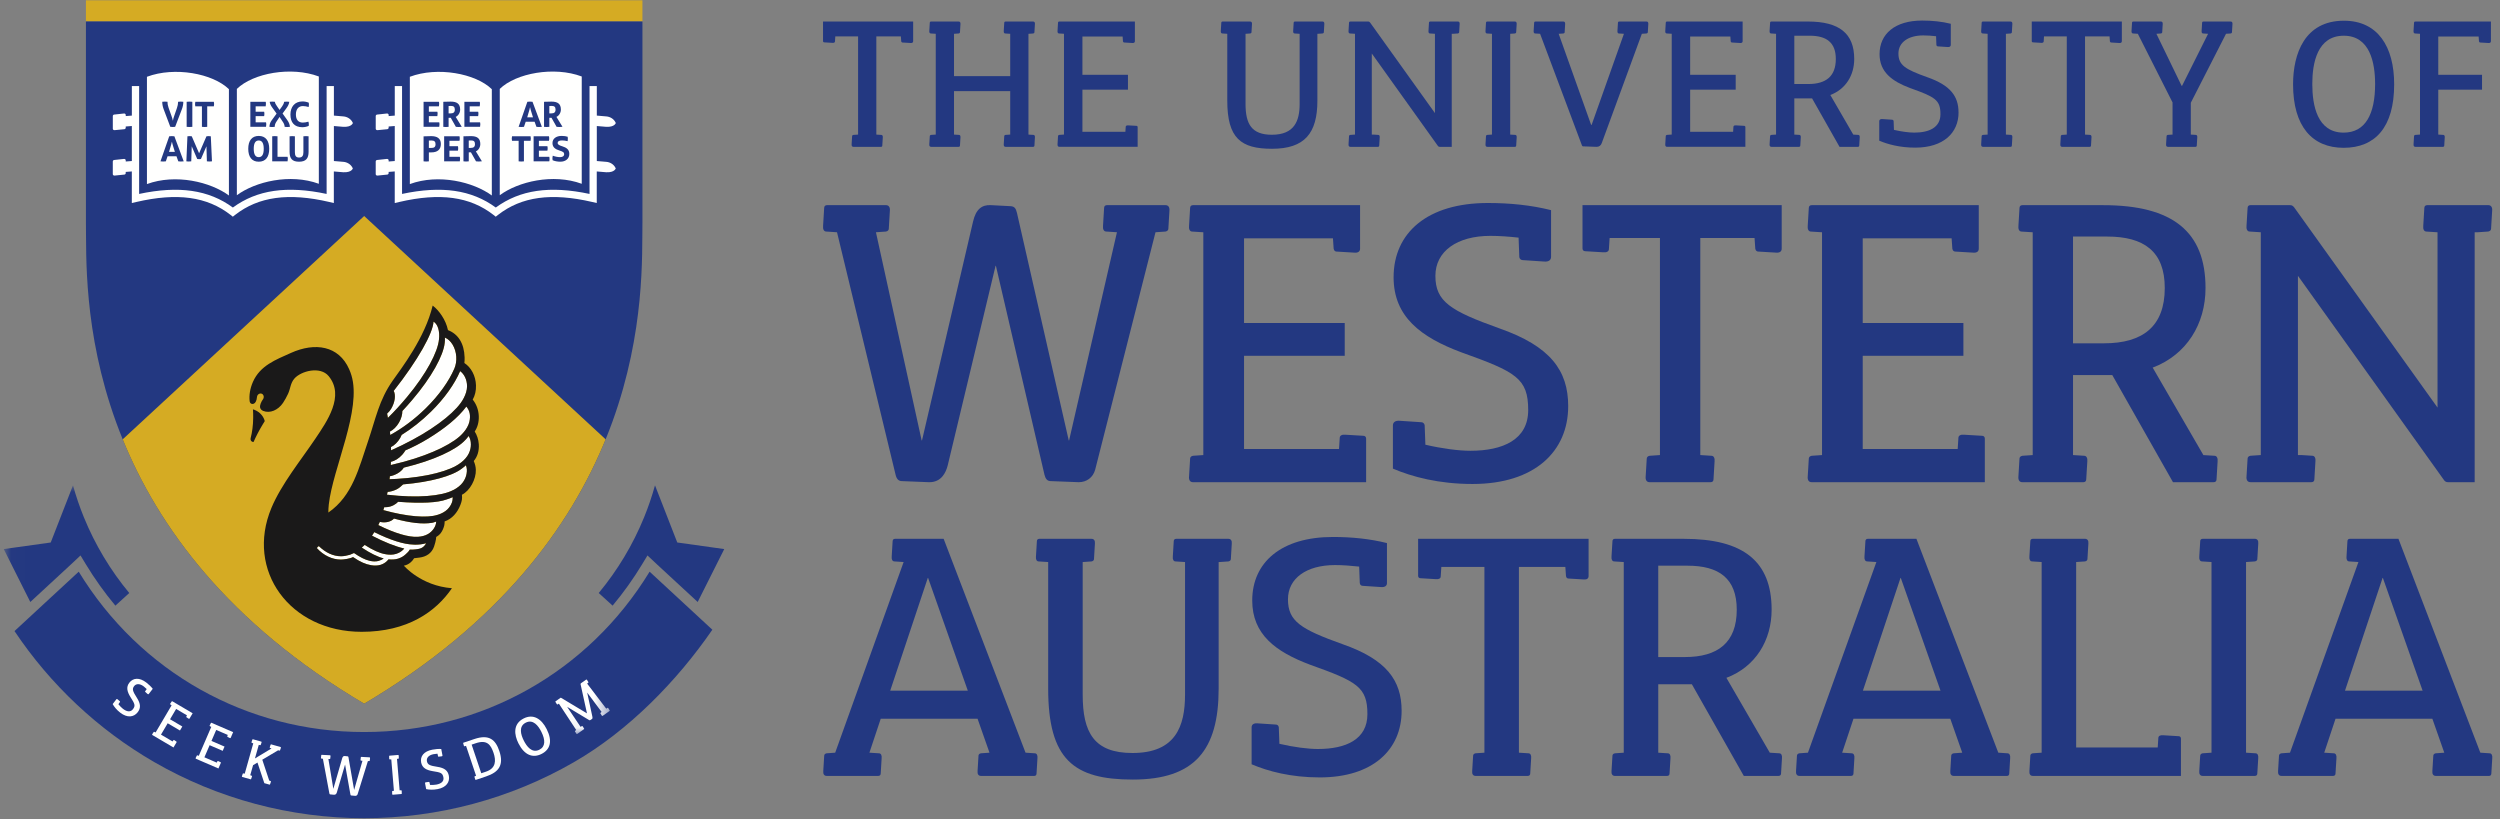 <?xml version="1.0" encoding="UTF-8"?>
<svg xmlns="http://www.w3.org/2000/svg" xmlns:xlink="http://www.w3.org/1999/xlink" height="59" viewBox="0 0 180 59" width="180">
  <rect x="0" y="0" width="180" height="59" fill="#808080" stroke="none"/>
  <mask id="a" fill="#fff">
    <path d="m.015 17.942v-17.907h43.616v17.907z" fill="#fff" fill-rule="evenodd"></path>
  </mask>
  <g fill="none" fill-rule="evenodd" transform="translate(.273)">
    <path d="m46.499 41.161c-4.413 7.231-12.085 11.545-20.552 11.545-8.467 0-16.139-4.314-20.552-11.545l-4.624 4.276c2.582 3.863 6.036 7.11 10.065 9.435 4.574 2.641 9.8 4.038 15.11 4.038 5.31 0 10.535-1.396 15.111-4.038 3.913-2.258 7.402-5.816 9.959-9.533z" fill="#233881"></path>
    <path d="m5.913 1.544h40.069v-1.522h-40.069z" fill="#d5ab23"></path>
    <path d="m45.982 16.058c-.076 4.468.974 22.2-20.034 34.607-21.008-12.406-19.958-30.139-20.034-34.607v-14.513h40.069z" fill="#233881"></path>
    <path d="m8.561 31.632c2.543 6.239 7.544 13.221 17.386 19.033 9.843-5.813 14.843-12.794 17.386-19.033l-17.386-16.079z" fill="#d5ab23"></path>
    <path d="m22.683 5.507v7.726c-2.074-.761-4.575-.155-5.902.822 0-2.551 0-5.104 0-7.654 1.166-1.136 3.913-1.643 5.902-.894" fill="#fffffe"></path>
    <path d="m10.307 5.527v7.726c2.073-.761 4.574-.155 5.902.823 0-2.552 0-5.104 0-7.654-1.165-1.136-3.913-1.643-5.902-.894" fill="#fffffe"></path>
    <path d="m24.461 11.655-.017-.003c-.297-.032-.523-.049-.677-.058v-2.52c.151.009.37.025.66.056l.034.001c.592.027.674-.275.674-.275-.135-.312-.433-.454-.674-.473l-.017-.002c-.297-.032-.523-.049-.677-.058v-2.128h-.524v7.768c-2.855-.609-5.012-.295-6.75.979-1.736-1.274-3.894-1.588-6.749-.979v-7.768h-.524v2.128c-.11.007-.256.017-.44.034v-.079c0-.059-.048-.107-.117-.107l-.712.077c-.057.004-.102.05-.102.108v.911c0 .059.049.107.122.105l.709-.069c.055-.006.099-.053.099-.109v-.087c.184-.017.33-.028.44-.034v2.521c-.11.007-.256.017-.44.034v-.081c0-.059-.048-.106-.117-.106l-.712.077c-.057.003-.102.05-.102.109v.909c0 .059.049.108.122.106l.709-.072c.055-.004.099-.05.099-.107v-.086c.184-.017.33-.027.44-.034v2.275l.322-.075c2.939-.685 5.097-.389 6.789.931l.161.128.162-.128c1.692-1.32 3.85-1.616 6.79-.931l.321.075v-2.274c.151.009.37.025.66.056l.034.001c.592.027.674-.276.674-.276-.135-.312-.433-.453-.674-.473" fill="#fffffe"></path>
    <path d="m9.641 51.281c-.28.363-.753.421-1.256.032-.271-.209-.442-.433-.546-.62l.269-.348c.02-.026.051-.025.084.005l.164.145c.011.009.022.026.009.048l-.114.16c.111.136.233.258.325.329.262.202.535.271.72.032.198-.256.14-.384-.181-.885-.229-.37-.324-.705-.077-1.025.278-.36.736-.388 1.223-.012.178.138.335.286.465.451l-.291.377c-.02.026-.051.025-.084-.005l-.164-.145c-.012-.009-.022-.026-.009-.048l.114-.16c-.071-.069-.144-.135-.216-.19-.268-.207-.539-.219-.692-.02-.16.207-.097.376.188.821.3.462.293.769.071 1.057" fill="#fffffe"></path>
    <path d="m12.432 53.397c.016.009.02.024.011.04l-.225.382-1.52-.896c-.025-.015-.026-.041-.005-.071l.102-.151c.006-.009.019-.018.04-.01l.095.047 1.152-1.955-.093-.064c-.022-.013-.019-.04.001-.067l.102-.151c.009-.016.024-.02.04-.01l1.466.864-.225.382c-.015.025-.041.026-.07.005l-.152-.102c-.009-.006-.018-.019-.01-.04l.047-.095-.78-.46-.438.743.884.521-.17.288-.884-.521-.482.818.833.491.064-.093c.013-.022.04-.019.067.001z" fill="#fffffe"></path>
    <path d="m15.614 54.884c.017.007.023.022.016.038l-.176.408-1.62-.699c-.027-.012-.031-.038-.014-.069l.082-.163c.004-.01.017-.021.038-.015l.1.035.899-2.084-.101-.051c-.024-.01-.024-.038-.007-.066l.082-.163c.007-.016.022-.022.038-.015l1.563.674-.176.408c-.011.027-.037.032-.069.014l-.163-.082c-.01-.005-.021-.017-.015-.039l.035-.1-.832-.359-.342.792.942.406-.132.307-.942-.407-.376.872.888.383.052-.101c.01-.024.038-.024.066-.007z" fill="#fffffe"></path>
    <path d="m19.926 53.785c.028.008.036.033.023.067l-.06.172c-.003.01-.014.023-.036.02l-.103-.022-1.139.677.499 1.5.103.037c.025.007.028.034.016.065l-.06.172c-.005.018-.018.025-.036.02l-.375-.105-.493-1.484-.317.187-.204.724.106.038c.024.007.028.034.016.065l-.06.172c-.005.017-.018.025-.036.02l-.599-.168c-.028-.008-.036-.033-.023-.067l.06-.172c.003-.01.014-.023.036-.02l.103.022.615-2.184-.106-.038c-.025-.007-.028-.034-.016-.065l.06-.172c.005-.017.018-.025.036-.02l.599.168c.028.008.036.033.023.067l-.06.172c-.003.01-.014.022-.036.02l-.104-.022-.275.976 1.192-.719-.106-.038c-.024-.007-.028-.034-.016-.065l.06-.172c.005-.017.018-.025.036-.02z" fill="#fffffe"></path>
    <path d="m26.333 54.527c.029.001.042.024.037.06l-.021.181c-0.0.011-.008.025-.031.028l-.102.002-.74 2.384c-.026.079-.094.123-.174.119l-.283-.026c-.04-.002-.053-.028-.062-.069l-.383-2.151-.004-0-.592 2.006c-.022.072-.075.171-.202.161l-.272-.025c-.032-.001-.053-.021-.062-.069l-.467-2.498-.108-.013c-.026-.001-.035-.027-.03-.06l.02-.181c.001-.018.012-.029.031-.028l.599.031c.029.001.042.024.037.06l-.02.181c-.001.011-.009.025-.031.028l-.102.002.355 2.142.003 0.0.636-2.2c.036-.126.1-.166.187-.158l.207.022c.036.006.05.024.058.072l.406 2.342.003 0.0.598-2.093-.108-.013c-.026-.001-.035-.028-.03-.06l.02-.181c.001-.018.013-.028.031-.027z" fill="#fffffe"></path>
    <path d="m28.613 56.9c.025-.002.038.022.037.055l.005.182c.001.018-.008.03-.027.032l-.62.052c-.029.002-.045-.018-.045-.055l-.004-.182c-.001-.011.005-.026.026-.032l.104-.016-.19-2.261-.113.002c-.025.002-.038-.022-.037-.055l-.004-.182c-.002-.018.008-.03.026-.031l.62-.052c.029-.002.045.018.045.055l.005.182c.001.011-.005.026-.027.031l-.104.016.19 2.261z" fill="#fffffe"></path>
    <path d="m32.044 55.853c.087.45-.182.842-.807.963-.336.064-.617.045-.826-0l-.083-.432c-.006-.032.015-.055.059-.059l.217-.027c.014-.003.033.001.042.025l.045.192c.175.007.347-.004.461-.026.325-.063.557-.222.5-.519-.061-.318-.195-.359-.783-.449-.429-.073-.743-.224-.819-.62-.086-.446.196-.808.8-.924.221-.043.436-.062.646-.05l.09.468c.006.032-.016.055-.059.059l-.217.027c-.014.003-.034-.001-.042-.025l-.044-.191c-.098.008-.196.019-.286.036-.332.064-.52.259-.473.506.05.257.217.321.74.402.545.08.77.288.839.646" fill="#fffffe"></path>
    <path d="m34.716 55.561c.731-.246.731-.806.546-1.354-.204-.607-.484-.961-1.277-.695l-.3.101.693 2.061zm-.829-2.353c1.069-.359 1.52.061 1.792.867.337 1.003-.027 1.517-.955 1.828l-.731.246c-.028.009-.048-.007-.056-.042l-.048-.176c-.004-.01-.001-.026.018-.037l.098-.04-.723-2.151-.109.029c-.024.008-.042-.012-.049-.045l-.048-.176c-.006-.017.001-.031.018-.037z" fill="#fffffe"></path>
    <path d="m37.439 53.32c.213.425.588.929 1.121.661.442-.222.444-.695.142-1.296-.218-.436-.595-.918-1.118-.655-.533.268-.358.867-.145 1.29zm1.65-.821c.432.861.261 1.468-.376 1.787-.63.316-1.232.082-1.658-.766-.307-.611-.412-1.396.381-1.794.679-.341 1.272.013 1.653.773z" fill="#fffffe"></path>
    <g transform="translate(0 34.909)">
      <path d="m43.467 16.055c.021-.015.044-0.0.061.028l.096.155c.011.015.008.03-.007.041l-.498.354c-.024.017-.048.007-.066-.024l-.096-.154c-.007-.009-.009-.025.007-.04l.079-.065-1.039-1.394.377 1.749c.014.057.014.12-.031.151-.033.023-.083.059-.115.077-.035.02-.059.024-.089.006l-1.585-.957.968 1.444.096-.059c.021-.015.044-0.0.06.028l.097.155c.01.015.008.03-.007.04l-.486.345c-.024.017-.048.008-.066-.024l-.096-.154c-.006-.009-.008-.025.007-.04l.081-.067-1.248-1.896-.093.057c-.021.015-.044 0-.06-.028l-.096-.155c-.01-.015-.008-.03.007-.041l.356-.253c.015-.01.03-.008.044-0l1.865 1.119-.461-2.094c-.007-.035.001-.055.028-.073l.371-.263c.024-.017.048-.008.066.024l.096.154c.006.009.009.025-.007.041l-.082.067 1.376 1.806z" fill="#fffffe" mask="url(#a)"></path>
      <path d="m1.909 8.434 2.946-2.722.669-.629.373.617c.643 1.065 1.359 2.065 2.137 2.997l1-.909c-1.355-1.635-2.461-3.472-3.272-5.463-.306-.751-.565-1.515-.78-2.29l-1.603 4.115-3.378.473c.005.014.01.028.016.042z" fill="#233881" mask="url(#a)"></path>
    </g>
    <path d="m41.612 5.507v7.726c-2.074-.761-4.575-.155-5.902.822 0-2.551 0-5.104 0-7.654 1.166-1.136 3.913-1.643 5.902-.894" fill="#fffffe"></path>
    <path d="m29.236 5.527v7.726c2.073-.761 4.574-.155 5.902.823 0-2.552 0-5.104 0-7.654-1.165-1.136-3.913-1.643-5.902-.894" fill="#fffffe"></path>
    <path d="m43.391 11.655-.017-.003c-.297-.032-.523-.049-.677-.058v-2.52c.151.009.37.025.66.056l.034.001c.592.027.674-.275.674-.275-.135-.312-.433-.454-.674-.473l-.017-.002c-.297-.032-.523-.049-.677-.058v-2.128h-.524v7.768c-2.855-.609-5.012-.295-6.75.979-1.736-1.274-3.894-1.588-6.749-.979v-7.768h-.524v2.128c-.11.007-.256.017-.44.034v-.079c0-.059-.048-.107-.117-.107l-.712.077c-.057.004-.102.05-.102.108v.911c0 .059.049.107.122.105l.709-.069c.055-.006.099-.053.099-.109v-.087c.184-.017.33-.028.44-.034v2.521c-.11.007-.256.017-.44.034v-.081c0-.059-.048-.106-.117-.106l-.712.077c-.057.003-.102.05-.102.109v.909c0 .059.049.108.122.106l.709-.072c.055-.004.099-.05.099-.107v-.086c.184-.017.33-.027.44-.034v2.275l.322-.075c2.939-.685 5.097-.389 6.789.931l.161.128.162-.128c1.692-1.32 3.85-1.616 6.79-.931l.321.075v-2.274c.151.009.37.025.66.056l.034.001c.592.027.674-.276.674-.276-.135-.312-.433-.453-.674-.473" fill="#fffffe"></path>
    <path d="m49.96 43.343-2.946-2.722-.669-.629-.373.617c-.643 1.065-1.359 2.065-2.137 2.997l-1-.909c1.355-1.635 2.461-3.472 3.272-5.463.306-.751.565-1.515.78-2.29l1.603 4.115 3.378.473c-.005.014-.01.028-.016.042z" fill="#233881"></path>
    <path d="m26.966 37.804c1.183.592 2.197.884 2.81.845.018-.001.064-.002.082-.003.21-.015.48-.073.682-.195.184-.11.306-.228.411-.379.121-.178.174-.329.184-.518-.077.029-.153.053-.224.071-.019.005-.065.014-.084.018-.687.107-1.547.014-2.733-.307-.194.218-.593.339-1.018.238-.036.08-.072.155-.109.231" fill="#fffffe"></path>
    <path d="m28.647 31.312c-.031.075-.064.146-.105.22-.176.306-.419.534-.663.654.003.078.004.156.005.235.509-.222 1.025-.476 1.54-.753 1.908-1.023 3.254-2.16 3.672-2.969.01-.019.036-.065.045-.085.114-.218.216-.525.216-.8 0-.468-.199-.876-.498-1.094-.394.917-1.117 1.954-2.106 2.926-.672.66-1.391 1.223-2.105 1.666" fill="#fffffe"></path>
    <path d="m28.39 36.129c-.168.184-.458.353-.8.383-.069.006-.131.009-.198.008-.02.07-.041.137-.064.206 1.716.479 3.149.582 3.882.347.018-.005.064-.018.082-.024.211-.068.472-.198.648-.372.159-.16.255-.311.323-.494.078-.211.053-.391.053-.391-.072.05-.43.166-.43.166-.672.245-1.821.295-3.497.171" fill="#fffffe"></path>
    <path d="m33.23 31.679c-.633.696-2.265 1.469-4.426 1.989-.138.221-.395.425-.722.544-.094.035-.189.06-.281.076-.008.073-.017.142-.026.215.17-.006.341-.014.512-.023 2.162-.121 3.863-.583 4.583-1.14.018-.013.061-.044.078-.056.194-.151.419-.386.535-.636.106-.227.147-.42.149-.637.001-.25-.047-.433-.16-.62-.056.079-.114.152-.171.214-.015.017-.054.056-.07.074" fill="#fffffe"></path>
    <path d="m29.481 39.208c-.682-.016-1.662-.324-2.807-.895-.053.089-.106.174-.162.257.881.46 1.675.773 2.323.925-.031.035-.064.07-.103.105-.136.125-.282.211-.485.278-.224.073-.501.07-.709.034-.019-.002-.063-.011-.081-.015-.384-.063-.894-.291-1.475-.664-.068.069-.137.134-.207.195.606.402 1.148.669 1.575.776-.111.087-.223.141-.381.185-.188.05-.415.035-.585-.002-.015-.003-.05-.013-.065-.016-.295-.065-.676-.255-1.105-.554-.097.049-.195.09-.293.126-.185.055-.445.107-.636.107-.572 0-1.114-.26-1.598-.727-.019-.018-.161.127-.142.146.48.525 1.106.821 1.727.821.201 0 .69-.071.871-.183.511.355.928.523 1.268.58.016.003.056.011.073.013.188.03.439.034.643-.032.183-.06.315-.138.439-.251.05-.047.101-.096.136-.144.216.024.475.018.69-.051.224-.073.384-.169.534-.306.125-.114.242-.22.301-.345.336.014.6-.042.6-.042.126-.02.271-.063.392-.171.086-.078.144-.149.182-.243-.266.078-.557.105-.795.101-.027-.002-.097-.005-.126-.007" fill="#fffffe"></path>
    <path d="m30.572 31.569c-.546.334-1.102.621-1.653.855-.062.107-.14.215-.231.316-.245.272-.54.449-.813.51-.003.077-.008.154-.011.231.316-.072.638-.153.959-.24 2.089-.568 3.656-1.374 4.245-2.069.014-.016.05-.055.064-.072.16-.188.329-.463.392-.732.105-.456.023-.82-.219-1.099-.591.803-1.551 1.574-2.732 2.299" fill="#fffffe"></path>
    <path d="m33.064 33.674c-.018.015-.071.053-.088.066-.691.534-2.231.964-4.223 1.135l-.002.001c-.133.129-.302.281-.495.371-.209.097-.422.155-.62.17-.014.077-.03.122-.046.199.013.001.024.002.038.004 2.151.255 3.906.097 4.711-.327.02-.01.068-.032.086-.041.219-.117.479-.308.637-.534.143-.205.218-.388.258-.6.043-.247.031-.415-.047-.62-.069.068-.142.125-.209.176" fill="#fffffe"></path>
    <path d="m28.697 29.592c.001.256-.08.552-.241.83-.175.302-.411.531-.654.652.008.081.016.161.023.243.856-.469 1.742-1.121 2.553-1.917.97-.954 1.676-1.963 2.062-2.861.107-.246.159-.544.138-.864-.045-.65-.385-1.191-.818-1.37.008.124.003.254-.015.386-.095.905-.935 2.46-2.341 4.107-.232.271-.467.538-.707.794" fill="#fffffe"></path>
    <path d="m29.043 28.571c1.387-1.664 2.207-3.229 2.292-4.136.069-.569-.075-1.096-.395-1.282-.026.809-1.124 2.782-2.865 4.988.163.307.088.823-.176 1.274-.088.152-.141.205-.298.362.02.099.039.204.057.305.47-.458.937-.973 1.386-1.512" fill="#fffffe"></path>
    <path d="m18.066 29.516c-.043-.017-.085-.032-.128-.044.018.193.019.401.018.618-.004.534-.074 1.041-.183 1.458-.028.112.021.219.117.258.03.012.064.016.096.012l.002-.006c.17-.39.391-.818.656-1.255.049-.081.097-.161.146-.239-.089-.343-.348-.649-.723-.802" fill="#1a1919"></path>
    <path d="m32.946 33.285c-.016.012-.06.043-.078.056-.72.556-2.42 1.018-4.583 1.14-.171.009-.342.017-.512.023.009-.072.018-.141.026-.215.092-.016.186-.041.281-.076.327-.119.584-.323.722-.544 2.162-.52 3.793-1.293 4.426-1.989.016-.017.055-.056.07-.074.057-.062.115-.135.171-.214.113.187.161.37.16.62-.002.216-.044.41-.149.637-.116.25-.341.485-.535.636zm.194-4.67c-.009.02-.035.066-.045.085-.418.809-1.764 1.946-3.672 2.969-.514.276-1.031.531-1.54.753-.001-.079-.002-.157-.005-.235.244-.12.487-.348.663-.654.041-.073.074-.145.105-.22.714-.443 1.433-1.006 2.105-1.666.99-.971 1.712-2.009 2.106-2.926.299.218.498.626.498 1.094 0 .275-.102.582-.216.8zm.382 1.755c-.063.269-.232.544-.392.732-.013.017-.049.056-.064.072-.589.695-2.156 1.5-4.245 2.069-.321.087-.643.168-.959.24.003-.076.008-.154.011-.231.273-.061.567-.238.813-.51.091-.101.169-.209.231-.316.551-.234 1.107-.52 1.653-.855 1.181-.725 2.142-1.496 2.732-2.299.241.279.324.643.219 1.099zm-1.762-6.065c.433.179.773.72.818 1.37.021.32-.031.618-.138.864-.386.898-1.093 1.907-2.062 2.861-.811.797-1.696 1.449-2.553 1.917-.007-.082-.015-.162-.023-.243.242-.12.479-.35.654-.652.161-.278.242-.574.241-.83.24-.256.475-.523.707-.794 1.406-1.647 2.246-3.202 2.341-4.107.017-.133.023-.263.015-.386zm-.426.132c-.084.907-.904 2.471-2.292 4.136-.449.539-.916 1.055-1.386 1.512-.018-.101-.036-.206-.057-.305.157-.157.21-.21.298-.362.265-.452.339-.968.176-1.274 1.741-2.207 2.84-4.179 2.865-4.988.32.186.464.713.395 1.282zm-1.476 14.21c-.019.001-.064.002-.082.003-.613.039-1.627-.253-2.81-.845.038-.076.073-.152.109-.231.425.101.824-.02 1.018-.238 1.186.321 2.046.415 2.733.307.019-.004.065-.013.084-.018.071-.018.147-.041.224-.071-.01.188-.063.339-.184.518-.105.152-.227.269-.411.379-.202.122-.472.18-.682.195zm-.03.882s-.264.056-.6.042c-.058.126-.176.231-.301.345-.15.137-.31.233-.534.306-.215.069-.474.075-.69.051-.035.047-.086.097-.136.144-.124.113-.256.192-.439.251-.204.066-.455.062-.643.032-.016-.002-.056-.01-.073-.013-.34-.056-.757-.225-1.268-.58-.181.113-.67.183-.871.183-.621 0-1.248-.296-1.727-.821-.019-.018.122-.164.142-.146.483.467 1.026.727 1.598.727.191 0 .451-.052.636-.107.097-.035.196-.077.293-.126.43.299.811.489 1.105.554.015.003.05.013.065.016.17.037.397.052.585.002.159-.044.27-.097.381-.185-.427-.108-.969-.374-1.575-.776.07-.062.138-.126.207-.195.581.373 1.091.601 1.475.664.018.004.062.013.081.015.207.035.485.039.709-.034.203-.067.349-.153.485-.278.039-.036.072-.071.103-.105-.649-.152-1.442-.465-2.323-.925.056-.083.109-.168.162-.257 1.145.571 2.125.88 2.807.895.029.002.099.005.126.007.238.004.528-.023.795-.101-.037.094-.096.165-.182.243-.121.108-.265.151-.392.171zm2.435-3.345c-.068.183-.164.333-.323.494-.176.175-.437.304-.648.372-.018.006-.064.019-.082.024-.733.235-2.167.132-3.882-.347.023-.068.044-.136.064-.206.066.002.128-.002.198-.008.341-.03.632-.199.8-.383 1.676.124 2.825.073 3.497-.171 0 0 .358-.116.43-.166 0 0 .025.18-.053.391zm1.056-2.065c-.04.212-.115.395-.258.6-.158.226-.419.416-.637.534-.018.009-.066.031-.086.041-.805.424-2.56.582-4.711.327-.014-.002-.025-.003-.038-.004.016-.076.032-.121.046-.199.198-.015.411-.073.62-.17.193-.09.362-.242.495-.371l.002-.001c1.992-.171 3.532-.601 4.223-1.135.018-.014.07-.051.088-.066.067-.052.14-.109.209-.176.078.205.09.374.047.62zm.88-2.144c-.023-.337-.13-.652-.293-.908.202-.297.308-.673.294-1.097-.015-.461-.179-.883-.438-1.198.166-.294.25-.64.236-1.031-.024-.69-.353-1.291-.836-1.605.016-.132.02-.26.017-.399-.031-1.037-.479-1.691-1.198-1.969-.153-.745-.654-1.432-1.102-1.768-.544 2.307-2.257 4.525-2.874 5.401-.993 1.409-1.225 2.749-1.778 4.366-.653 1.908-1.111 3.935-2.859 5.136 0-.19.01-.385.033-.588.288-2.599 2.388-6.83 1.628-9.297-.046-.149-.099-.296-.163-.438-.749-1.691-2.451-1.954-4.195-1.168-1.086.489-2.215.903-2.734 2.088-.209.477-.283.965-.235 1.382.01.093.061.168.141.195.108.037.232-.027.296-.147.048-.083.081-.199.089-.326 0-.005.001-.01.002-.016.002-.028.008-.059.019-.089.055-.134.2-.202.324-.152.125.051.179.201.126.335-.009.024-.021.044-.036.064-.032.043-.063.093-.093.146-.065.12-.106.24-.12.337-.02.139.057.281.192.339.009.005.023.011.032.016.493.201 1.08-.056 1.432-.578.129-.195.253-.417.364-.656.174-.375.165-.756.449-1.088.477-.554 1.868-.918 2.473-.183 1.177 1.428-.132 3.275-.947 4.49-1.027 1.53-2.457 3.281-3.176 5.004-1.879 4.501 1.328 8.917 6.499 8.917 3.284 0 5.334-1.431 6.499-3.139-2.243-.175-3.462-1.626-3.462-1.626s.448-.045.739-.533c0 0 .21-.024.397-.048.453-.059.867-.291 1.04-.795.147-.426.155-.693.155-.693s.302-.127.478-.535c.099-.231.126-.346.127-.579.519-.175.916-.621 1.134-1.186.115-.3.137-.444.111-.734.584-.294 1.024-1.124 1.001-1.797-.007-.23-.065-.437-.15-.632.261-.304.397-.728.364-1.216z" fill="#1a1919"></path>
    <g fill="#233881">
      <path d="m65.474 1.549v1.419c0 .093-.07.14-.186.128l-.581-.035c-.035 0-.081-.023-.093-.093l-.024-.337v-.011h-1.767v7.07l.36.023c.081 0 .116.081.105.186l-.035.581c0 .058-.035.093-.093.093h-1.988c-.093 0-.139-.07-.128-.186l.035-.581c0-.035.023-.082.093-.093l.337-.023v-7.07h-1.64l-.023.36c0 .082-.081.116-.186.105l-.582-.035c-.058 0-.093-.035-.093-.093v-1.407z"></path>
      <path d="m74.137 9.712c.081 0 .116.081.104.186l-.035.581c0 .058-.035.093-.093.093h-1.988c-.093 0-.139-.07-.128-.186l.035-.581c0-.035.023-.082.093-.093l.337-.023v-3.128h-4.047v3.128l.36.023c.082 0 .116.081.105.186l-.035.581c0 .058-.035.093-.093.093h-1.988c-.093 0-.139-.07-.128-.186l.035-.581c0-.035.024-.082.093-.093l.337-.023v-7.256l-.36-.023c-.081 0-.116-.081-.105-.186l.035-.581c0-.058.035-.093.093-.093h1.988c.093 0 .14.07.128.186l-.035.582c0 .035-.023.081-.093.093l-.337.023v3.047h4.047v-3.047l-.36-.023c-.081 0-.116-.081-.105-.186l.035-.581c0-.058.035-.093.093-.093h1.988c.093 0 .14.07.128.186l-.035.582c0 .035-.023.081-.093.093l-.337.023v7.256z"></path>
      <path d="m81.544 9.06c.058 0 .093.035.093.093v1.418h-5.64c-.093 0-.139-.07-.128-.186l.035-.581c0-.035.024-.082.093-.093l.337-.023v-7.256l-.36-.023c-.081 0-.116-.081-.105-.186l.035-.581c0-.058.035-.093.093-.093h5.442v1.419c0 .093-.07.14-.186.128l-.581-.035c-.035 0-.081-.023-.093-.093l-.023-.337h-2.895v2.756h3.279v1.07h-3.279v3.035h3.093l.024-.36c0-.081.082-.116.186-.105z"></path>
      <path d="m94.95 1.549c.093 0 .14.07.128.186l-.034.582c0 .035-.023.081-.093.093l-.337.023h-.035v4.814c0 2.349-.918 3.465-3.267 3.465-2.244 0-3.221-.756-3.221-3.465v-4.814l-.361-.023c-.081 0-.117-.081-.105-.186l.035-.581c0-.058.035-.093.093-.093h1.988c.093 0 .14.07.128.186l-.034.582c0 .035-.024.081-.093.093l-.336.023v5.047c0 1.442.43 2.221 1.895 2.221 1.628 0 2-1 2-2.221v-5.047l-.36-.023c-.081 0-.117-.081-.105-.186l.035-.581c0-.058.035-.093.093-.093z"></path>
      <path d="m104.694 1.549c.094 0 .14.07.128.186l-.035.582c0 .035-.024.081-.094.093l-.336.023h-.105v8.14h-.872c-.058 0-.093-.023-.128-.07l-4.756-6.651v5.837h.104l.361.023c.081 0 .116.081.104.186l-.034.581c0 .058-.035.093-.093.093h-1.989c-.093 0-.139-.07-.128-.186l.035-.581c0-.035.023-.082.093-.093l.337-.023v-7.256l-.361-.023c-.081 0-.116-.081-.104-.186l.035-.581c0-.058.035-.093.093-.093h1.29c.07 0 .105.035.14.081l4.663 6.512v-5.71l-.36-.023c-.081 0-.116-.081-.105-.186l.035-.581c0-.058.035-.093.093-.093z"></path>
      <path d="m108.823 9.712c.082 0 .116.081.105.186l-.035.581c0 .058-.035.093-.094.093h-1.988c-.093 0-.139-.07-.128-.186l.035-.581c0-.035.023-.082.093-.093l.337-.023v-7.256l-.36-.023c-.081 0-.116-.081-.105-.186l.035-.581c0-.058.035-.093.093-.093h1.988c.094 0 .14.07.128.186l-.035.582c0 .035-.024.081-.094.093l-.337.023v7.256z"></path>
      <path d="m118.277 1.549c.093 0 .14.07.128.186l-.035.582c0 .035-.023.081-.093.093l-.337.023-2.884 7.861c-.058.175-.186.279-.372.279l-.977-.035c-.035 0-.058-.012-.081-.07l-3.012-8.035-.36-.023c-.081 0-.116-.081-.104-.186l.035-.581c0-.058.035-.093.092-.093h2.012c.094 0 .14.07.128.186l-.034.582c0 .035-.024.081-.094.093l-.337.023 2.337 6.558h.035l2.326-6.558-.361-.023c-.081 0-.116-.081-.105-.186l.035-.581c0-.058.035-.093.093-.093z"></path>
      <path d="m125.3 9.06c.058 0 .094.035.094.093v1.418h-5.64c-.093 0-.139-.07-.128-.186l.035-.581c0-.035.023-.082.093-.093l.337-.023v-7.256l-.36-.023c-.081 0-.116-.081-.104-.186l.035-.581c0-.058.035-.093.093-.093h5.442v1.419c0 .093-.07.14-.186.128l-.582-.035c-.036 0-.082-.023-.093-.093l-.023-.337h-2.895v2.756h3.279v1.07h-3.279v3.035h3.093l.023-.36c0-.081.081-.116.186-.105z"></path>
      <path d="m129.929 6.049c1.256 0 1.977-.547 1.977-1.802 0-1.198-.687-1.675-1.872-1.675h-1.116v3.477zm3.593 3.663c.081 0 .116.081.105.186l-.035.581c0 .058-.034.093-.093.093h-1.326l-1.976-3.488h-1.279v2.605l.361.023c.08 0 .116.081.104.186l-.035.581c0 .058-.035.093-.093.093h-1.989c-.093 0-.14-.07-.128-.186l.035-.581c0-.035.024-.082.093-.093l.337-.023v-7.256l-.36-.023c-.082 0-.116-.081-.105-.186l.035-.581c0-.058.035-.093.093-.093h2.628c2.267 0 3.337.861 3.337 2.698 0 1.174-.616 2.174-1.72 2.593l1.651 2.849z"></path>
      <path d="m140.743 8.095c0 1.465-1.081 2.535-3.117 2.535-1.093 0-1.965-.232-2.593-.5v-1.407c0-.104.082-.162.221-.151l.698.047c.046 0 .104.023.116.104l.023.628c.547.128 1.093.197 1.465.197 1.057 0 1.883-.36 1.883-1.325 0-1.035-.395-1.244-2.186-1.883-1.302-.489-2.198-1.152-2.198-2.442 0-1.453 1.104-2.418 3.07-2.418.72 0 1.407.07 2.059.232v1.524c0 .104-.082.163-.222.151l-.698-.047c-.047 0-.104-.024-.117-.104l-.023-.628c-.314-.035-.628-.058-.919-.058-1.082 0-1.791.5-1.791 1.302 0 .837.488 1.14 2.082 1.709 1.663.582 2.244 1.372 2.244 2.535"></path>
      <path d="m144.511 9.712c.081 0 .116.081.104.186l-.034.581c0 .058-.035.093-.093.093h-1.988c-.094 0-.14-.07-.129-.186l.035-.581c0-.035.024-.082.094-.093l.337-.023v-7.256l-.36-.023c-.082 0-.117-.081-.105-.186l.035-.581c0-.058.035-.093.094-.093h1.988c.093 0 .139.07.127.186l-.034.582c0 .035-.024.081-.093.093l-.337.023v7.256z"></path>
      <path d="m152.5 1.549v1.419c0 .093-.07.14-.186.128l-.582-.035c-.035 0-.081-.023-.093-.093l-.023-.337v-.011h-1.767v7.07l.361.023c.081 0 .116.081.104.186l-.035.581c0 .058-.034.093-.093.093h-1.988c-.093 0-.14-.07-.128-.186l.035-.581c0-.035.023-.082.093-.093l.337-.023v-7.07h-1.639l-.023.36c0 .082-.082.116-.186.105l-.581-.035c-.058 0-.093-.035-.093-.093v-1.407z"></path>
      <path d="m160.337 1.549c.092 0 .139.07.128.186l-.036.582c0 .035-.023.081-.092.093l-.337.023-2.535 4.965v2.291l.36.023c.082 0 .117.081.105.186l-.035.581c0 .058-.035.093-.093.093h-1.989c-.093 0-.14-.07-.128-.186l.035-.581c0-.035.022-.082.093-.093l.337-.023v-2.314l-2.499-4.942-.349-.023c-.081 0-.116-.081-.105-.186l.035-.581c0-.058.035-.093.093-.093h1.989c.093 0 .139.07.128.186l-.035.582c0 .035-.023.081-.093.093l-.326.023 1.814 3.744h.035l1.872-3.744-.361-.023c-.081 0-.116-.081-.104-.186l.034-.581c0-.058.035-.093.093-.093z"></path>
      <path d="m166.212 6.049c0 1.523.349 3.5 2.256 3.5 1.581 0 2.267-1.349 2.267-3.5 0-1.558-.384-3.477-2.256-3.477-1.907 0-2.267 1.965-2.267 3.477zm5.895.023c0 3.082-1.36 4.57-3.639 4.57-2.256 0-3.64-1.535-3.64-4.57 0-2.186.825-4.581 3.663-4.581 2.431 0 3.616 1.861 3.616 4.581z"></path>
      <path d="m179.073 1.549v1.419c0 .093-.07.14-.186.128l-.581-.035c-.035 0-.082-.023-.093-.093l-.024-.337h-2.907v2.756h3.151v1.07h-3.151v3.232l.361.023c.081 0 .117.081.105.186l-.035.581c0 .058-.035.093-.093.093h-1.989c-.092 0-.139-.07-.128-.186l.035-.581c0-.035.023-.082.092-.093l.337-.023v-7.256l-.36-.023c-.082 0-.116-.081-.105-.186l.035-.581c0-.058.034-.093.092-.093z"></path>
      <path d="m83.643 14.77c.206 0 .308.154.283.411l-.077 1.285c0 .077-.052.18-.206.206l-.72.051-4.344 17.095c-.155.566-.617.9-1.183.9l-2.005-.077c-.283 0-.386-.18-.463-.463l-3.496-15.038h-.025l-3.445 14.37c-.129.514-.463 1.234-1.363 1.208l-1.928-.077c-.232 0-.385-.129-.463-.463l-4.216-17.455-.771-.051c-.18 0-.257-.18-.232-.411l.077-1.285c0-.129.078-.206.206-.206h4.242c.206 0 .308.154.283.411l-.077 1.285c0 .077-.051.18-.206.206l-.72.051 3.291 14.987h.026l3.676-15.758c.206-.9.643-1.208 1.26-1.183l1.465.077c.257.026.36.154.437.488l3.727 16.375h.026l3.445-14.987-.771-.051c-.18 0-.257-.18-.232-.411l.077-1.285c0-.129.077-.206.206-.206z"></path>
      <path d="m97.882 31.376c.128 0 .206.077.206.206v3.136h-12.467c-.206 0-.309-.154-.283-.411l.077-1.285c0-.077.051-.18.206-.206l.745-.051v-16.041l-.797-.051c-.18 0-.257-.18-.231-.411l.077-1.285c0-.129.077-.206.206-.206h12.031v3.136c0 .205-.155.308-.411.283l-1.285-.077c-.077 0-.18-.051-.206-.205l-.051-.746h-6.401v6.092h7.249v2.365h-7.249v6.709h6.838l.051-.797c0-.18.18-.257.411-.231z"></path>
      <path d="m112.637 29.243c0 3.239-2.391 5.604-6.889 5.604-2.416 0-4.344-.514-5.732-1.106v-3.11c0-.232.18-.36.488-.335l1.542.103c.103 0 .232.052.257.232l.051 1.388c1.208.283 2.417.437 3.239.437 2.34 0 4.164-.797 4.164-2.93 0-2.288-.874-2.751-4.833-4.165-2.879-1.08-4.858-2.545-4.858-5.398 0-3.213 2.442-5.347 6.787-5.347 1.594 0 3.11.154 4.55.514v3.368c0 .231-.18.36-.488.334l-1.542-.103c-.103 0-.232-.051-.257-.231l-.051-1.388c-.695-.077-1.389-.128-2.031-.128-2.391 0-3.959 1.105-3.959 2.879 0 1.851 1.08 2.519 4.601 3.779 3.676 1.285 4.961 3.034 4.961 5.604"></path>
      <path d="m128.009 14.77v3.136c0 .205-.154.308-.411.283l-1.285-.077c-.077 0-.18-.051-.206-.205l-.051-.746v-.026h-3.908v15.629l.797.051c.18 0 .257.18.231.412l-.077 1.285c0 .129-.077.206-.206.206h-4.395c-.206 0-.309-.154-.283-.411l.077-1.285c0-.077.051-.18.206-.206l.745-.051v-15.629h-3.624l-.051.797c0 .18-.18.257-.411.232l-1.285-.077c-.129 0-.206-.077-.206-.206v-3.111z"></path>
      <path d="m142.429 31.376c.129 0 .206.077.206.206v3.136h-12.468c-.206 0-.309-.154-.283-.411l.077-1.285c0-.077.052-.18.206-.206l.746-.051v-16.041l-.797-.051c-.18 0-.257-.18-.232-.411l.077-1.285c0-.129.077-.206.206-.206h12.031v3.136c0 .205-.154.308-.411.283l-1.285-.077c-.077 0-.18-.051-.206-.205l-.052-.746h-6.401v6.092h7.249v2.365h-7.249v6.709h6.838l.051-.797c0-.18.18-.257.411-.231z"></path>
      <g transform="translate(144.97 14.545)">
        <path d="m6.25 10.173c2.776 0 4.37-1.208 4.37-3.984 0-2.648-1.517-3.702-4.139-3.702h-2.468v7.686zm7.944 8.097c.18 0 .256.18.231.412l-.077 1.285c0 .129-.077.206-.206.206h-2.93l-4.37-7.712h-2.827v5.758l.797.051c.18 0 .257.18.232.412l-.078 1.285c0 .129-.077.206-.205.206h-4.396c-.206 0-.309-.154-.282-.411l.077-1.285c0-.077.052-.18.206-.206l.746-.051v-16.041l-.797-.051c-.18 0-.257-.18-.231-.411l.077-1.285c0-.129.078-.206.206-.206h5.81c5.013 0 7.378 1.902 7.378 5.964 0 2.596-1.363 4.807-3.804 5.733l3.65 6.298z"></path>
        <path d="m33.909.224c.206 0 .309.154.283.411l-.077 1.285c0 .077-.051.18-.206.206l-.745.051h-.231v17.995h-1.928c-.129 0-.206-.052-.283-.154l-10.514-14.704v12.904h.232l.797.051c.18 0 .257.18.231.412l-.077 1.285c0 .129-.077.206-.206.206h-4.396c-.206 0-.309-.154-.283-.411l.077-1.285c0-.077.051-.18.206-.206l.745-.051v-16.041l-.797-.051c-.179 0-.257-.18-.231-.411l.077-1.285c0-.129.077-.206.206-.206h2.853c.154 0 .231.077.309.18l10.308 14.396v-12.622l-.797-.051c-.18 0-.256-.18-.231-.411l.077-1.285c0-.129.077-.206.206-.206z"></path>
      </g>
      <path d="m69.409 49.728-2.859-8.117h-.022l-2.706 8.117zm4.817 4.509c.154 0 .22.154.198.352l-.066 1.1c0 .11-.066.176-.154.176h-3.85c-.176 0-.264-.132-.242-.352l.066-1.1c0-.066.044-.154.176-.176l.616-.044-.858-2.442h-6.973l-.814 2.442.682.044c.154 0 .22.154.198.352l-.066 1.1c0 .11-.066.176-.176.176h-3.718c-.176 0-.264-.132-.242-.352l.066-1.1c0-.066.044-.154.176-.176l.616-.044 4.927-13.727-.66-.044c-.154 0-.22-.154-.198-.352l.066-1.1c0-.11.066-.176.176-.176h3.497l5.896 15.398z"></path>
      <path d="m88.173 38.795c.175 0 .264.132.242.352l-.066 1.1c0 .066-.043.154-.175.176l-.638.044h-.066v9.107c0 4.444-1.738 6.555-6.181 6.555-4.246 0-6.093-1.43-6.093-6.555v-9.107l-.682-.044c-.154 0-.22-.154-.198-.352l.066-1.1c0-.11.066-.176.176-.176h3.761c.176 0 .264.132.242.352l-.066 1.1c0 .066-.044.154-.176.176l-.638.044v9.547c0 2.728.814 4.202 3.585 4.202 3.08 0 3.784-1.892 3.784-4.202v-9.547l-.682-.044c-.154 0-.22-.154-.198-.352l.066-1.1c0-.11.066-.176.176-.176z"></path>
      <path d="m100.644 51.179c0 2.772-2.046 4.795-5.896 4.795-2.067 0-3.717-.44-4.905-.946v-2.662c0-.198.154-.308.418-.286l1.32.088c.088 0 .198.044.22.198l.044 1.188c1.034.242 2.068.374 2.772.374 2.002 0 3.564-.682 3.564-2.507 0-1.958-.747-2.354-4.135-3.564-2.464-.924-4.158-2.178-4.158-4.619 0-2.75 2.09-4.576 5.807-4.576 1.364 0 2.662.132 3.894.44v2.881c0 .198-.154.308-.418.286l-1.32-.088c-.088 0-.199-.044-.22-.198l-.044-1.188c-.594-.066-1.189-.11-1.738-.11-2.046 0-3.388.946-3.388 2.464 0 1.584.924 2.156 3.937 3.234 3.146 1.1 4.246 2.596 4.246 4.795"></path>
      <path d="m114.105 38.795v2.684c0 .176-.132.264-.352.242l-1.1-.066c-.066 0-.154-.044-.175-.176l-.045-.638v-.022h-3.344v13.374l.682.044c.154 0 .221.154.199.352l-.066 1.1c0 .11-.066.176-.176.176h-3.762c-.176 0-.264-.132-.241-.352l.066-1.1c0-.066.044-.154.176-.176l.638-.044v-13.374h-3.102l-.044.682c0 .154-.154.22-.352.198l-1.101-.066c-.109 0-.175-.066-.175-.176v-2.662z"></path>
      <path d="m121.033 47.308c2.376 0 3.74-1.034 3.74-3.41 0-2.266-1.297-3.168-3.542-3.168h-2.111v6.577zm6.797 6.929c.154 0 .22.154.199.352l-.066 1.1c0 .11-.066.176-.176.176h-2.507l-3.739-6.599h-2.42v4.928l.682.044c.154 0 .22.154.198.352l-.066 1.1c0 .11-.066.176-.176.176h-3.761c-.176 0-.264-.132-.242-.352l.067-1.1c0-.066.044-.154.176-.176l.638-.044v-13.727l-.682-.044c-.154 0-.22-.154-.199-.352l.067-1.1c0-.11.066-.176.176-.176h4.972c4.29 0 6.313 1.628 6.313 5.103 0 2.222-1.166 4.114-3.256 4.906l3.124 5.389z"></path>
      <path d="m139.444 49.728-2.86-8.117h-.021l-2.707 8.117zm4.817 4.509c.154 0 .22.154.198.352l-.065 1.1c0 .11-.066.176-.154.176h-3.849c-.176 0-.264-.132-.242-.352l.066-1.1c0-.066.043-.154.176-.176l.616-.044-.858-2.442h-6.973l-.814 2.442.682.044c.155 0 .22.154.198.352l-.065 1.1c0 .11-.066.176-.176.176h-3.718c-.176 0-.264-.132-.242-.352l.066-1.1c0-.066.043-.154.176-.176l.616-.044 4.927-13.727-.659-.044c-.154 0-.22-.154-.198-.352l.067-1.1c0-.11.065-.176.176-.176h3.497l5.895 15.398z"></path>
      <path d="m156.58 53.005c.11 0 .175.066.175.176v2.684h-10.668c-.176 0-.264-.132-.242-.352l.066-1.1c0-.066.044-.154.176-.176l.638-.044v-13.727l-.682-.044c-.153 0-.22-.154-.199-.352l.066-1.1c0-.11.066-.176.176-.176h3.762c.176 0 .264.132.242.352l-.066 1.1c0 .066-.044.154-.176.176l-.638.044v13.352h5.873l.044-.682c0-.154.154-.22.352-.198z"></path>
      <g transform="translate(158.061 38.788)">
        <path d="m4.061 15.449c.154 0 .22.154.198.352l-.066 1.1c0 .11-.066.176-.176.176h-3.761c-.177 0-.264-.132-.242-.352l.066-1.1c0-.066.044-.154.177-.176l.638-.044v-13.727l-.682-.044c-.154 0-.22-.154-.198-.352l.066-1.1c0-.11.067-.176.177-.176h3.761c.176 0 .264.132.242.352l-.066 1.1c0 .066-.044.154-.176.176l-.638.044v13.727z"></path>
        <path d="m16.094 10.94-2.86-8.117h-.022l-2.706 8.117zm4.817 4.509c.154 0 .22.154.198.352l-.066 1.1c0 .11-.066.176-.154.176h-3.85c-.175 0-.264-.132-.242-.352l.067-1.1c0-.066.044-.154.175-.176l.616-.044-.858-2.442h-6.973l-.813 2.442.681.044c.154 0 .22.154.199.352l-.067 1.1c0 .11-.065.176-.176.176h-3.718c-.176 0-.264-.132-.242-.352l.066-1.1c0-.066.044-.154.176-.176l.616-.044 4.927-13.727-.66-.044c-.153 0-.22-.154-.197-.352l.065-1.1c0-.11.066-.176.176-.176h3.498l5.895 15.398z"></path>
      </g>
      <path d="m31.352 9.132h-1.128v-1.803h1.104c.01.029.019.085.019.16 0 .059-.006.109-.019.165h-.723v.389h.611c.011.029.019.083.019.157 0 .059-.006.107-.019.163h-.611v.443h.747c.011.03.018.086.018.16 0 .059-.005.109-.018.165"></path>
      <path d="m32.202 7.627c-.059 0-.131.003-.176.005v.533h.133c.219 0 .315-.08.315-.277 0-.197-.096-.261-.272-.261zm.771 1.502c-.069.011-.141.016-.224.016-.075 0-.149-.003-.2-.013l-.366-.648h-.157v.648c-.067.011-.123.013-.195.013-.064 0-.12-.003-.187-.013v-1.803c.123-.008.379-.013.533-.013.453 0 .68.16.68.576 0 .221-.134.443-.32.523z"></path>
      <path d="m34.291 9.132h-1.128v-1.803h1.104c.011.029.019.085.019.16 0 .059-.006.109-.019.165h-.723v.389h.611c.011.029.019.083.019.157 0 .059-.006.107-.019.163h-.611v.443h.747c.011.03.018.086.018.16 0 .059-.005.109-.018.165"></path>
      <path d="m30.781 10.115c-.054 0-.123.003-.176.005v.531h.166c.205 0 .315-.053.315-.272 0-.187-.093-.264-.304-.264zm.011.856h-.187v.646c-.051.008-.112.013-.192.013-.072 0-.139-.005-.189-.013v-1.8c.155-.008.389-.016.541-.016.408 0 .704.141.704.565 0 .413-.259.605-.677.605z"></path>
      <path d="m32.833 11.616h-1.128v-1.803h1.104c.011.029.019.085.019.16 0 .059-.005.109-.019.165h-.723v.389h.611c.011.029.019.083.019.157 0 .059-.005.107-.019.163h-.611v.443h.747c.01.03.019.086.019.16 0 .059-.006.109-.019.165"></path>
      <path d="m33.653 10.112c-.059 0-.131.003-.176.005v.533h.133c.219 0 .315-.08.315-.277 0-.197-.096-.261-.272-.261zm.771 1.501c-.069.011-.141.016-.224.016-.074 0-.149-.003-.2-.013l-.365-.648h-.157v.648c-.067.011-.123.013-.195.013-.064 0-.12-.003-.187-.013v-1.803c.122-.008.379-.013.533-.013.453 0 .68.16.68.576 0 .221-.133.443-.32.523z"></path>
      <path d="m38.103 8.449-.157-.509c-.019-.059-.037-.133-.053-.216h-.005c-.013.083-.035.157-.053.216l-.149.509zm.637.683c-.035.008-.117.013-.205.013-.069 0-.149-.008-.184-.013l-.133-.366h-.64l-.125.366c-.058.008-.128.013-.197.013-.069 0-.149-.005-.189-.013l.63-1.803c.037-.008.125-.013.184-.013.072 0 .157.005.187.013z"></path>
      <path d="m39.455 7.627c-.059 0-.131.003-.176.005v.533h.133c.219 0 .315-.08.315-.277 0-.197-.096-.261-.272-.261zm.771 1.502c-.069.011-.141.016-.224.016-.075 0-.149-.003-.2-.013l-.366-.648h-.157v.648c-.066.011-.123.013-.195.013-.064 0-.12-.003-.187-.013v-1.803c.123-.008.379-.013.533-.013.453 0 .68.16.68.576 0 .221-.133.443-.32.523z"></path>
      <path d="m37.928 10.139h-.478v1.478c-.051.008-.122.013-.189.013-.067 0-.139-.005-.192-.013v-1.478h-.477c-.011-.035-.019-.117-.019-.163 0-.045.011-.128.021-.163h1.334c.011.035.019.117.019.163 0 .045-.008.128-.019.163"></path>
      <path d="m39.275 11.616h-1.128v-1.803h1.104c.011.029.019.085.019.16 0 .059-.005.109-.019.165h-.723v.389h.611c.011.029.019.083.019.157 0 .059-.005.107-.019.163h-.611v.443h.747c.011.03.019.086.019.16 0 .059-.005.109-.019.165"></path>
      <path d="m40.075 11.643c-.195 0-.408-.037-.56-.107-.008-.037-.013-.085-.013-.128 0-.064.008-.125.027-.198.157.064.365.104.528.104.19 0 .291-.088.291-.208 0-.134-.085-.19-.344-.27-.288-.088-.499-.227-.499-.536 0-.331.285-.515.662-.515.173 0 .328.027.432.061.008.029.013.077.013.147 0 .051-.005.128-.016.171-.133-.035-.286-.053-.408-.053-.2 0-.31.067-.31.173 0 .125.099.176.339.251.288.091.501.227.501.547 0 .349-.275.56-.643.56"></path>
      <path d="m12.072 8.342c.04.112.08.237.099.344h.005c.018-.107.056-.232.096-.344l.197-.571c.05-.147.08-.288.082-.443.054-.008.128-.013.19-.013.056 0 .136.005.184.013 0 .178-.032.349-.104.539l-.483 1.264c-.032.008-.106.013-.171.013-.072 0-.131-.005-.179-.013l-.475-1.259c-.072-.189-.104-.366-.104-.544.048-.008.112-.013.192-.013.061 0 .139.005.187.013 0 .165.029.296.08.443z"></path>
      <path d="m13.575 9.132c-.054.008-.12.013-.206.013-.077 0-.149-.005-.203-.013v-1.803c.054-.008.134-.013.206-.013.08 0 .152.005.203.013z"></path>
      <path d="m15.123 7.654h-.477v1.478c-.051.008-.123.013-.189.013-.067 0-.139-.005-.192-.013v-1.478h-.477c-.011-.035-.019-.117-.019-.163s.011-.128.022-.163h1.333c.011.035.019.117.019.163s-.008.128-.019.163"></path>
      <path d="m12.317 10.934-.157-.509c-.019-.059-.038-.133-.054-.216h-.005c-.014.083-.035.157-.054.216l-.149.509zm.637.683c-.035.008-.117.013-.205.013-.069 0-.149-.008-.184-.013l-.133-.366h-.64l-.125.366c-.059.008-.128.013-.197.013-.069 0-.149-.005-.189-.013l.63-1.803c.037-.008.125-.013.184-.013.072 0 .158.005.187.013z"></path>
      <path d="m14.989 11.616c-.032.008-.104.013-.179.013-.08 0-.155-.008-.187-.013l-.032-1.083-.395.912c-.029.011-.093.016-.133.016-.048 0-.107-.005-.136-.013l-.395-.915-.035 1.083c-.035.008-.117.013-.189.013-.043 0-.115-.005-.163-.013l.077-1.803c.051-.005.101-.013.155-.013.064 0 .125.005.157.013l.528 1.224.531-1.224c.053-.008.107-.013.155-.013.061 0 .117.005.157.013z"></path>
      <path d="m18.88 9.132h-1.128v-1.803h1.104c.011.029.018.085.018.16 0 .059-.005.109-.018.165h-.723v.389h.611c.011.029.019.083.019.157 0 .059-.005.107-.019.163h-.611v.443h.747c.011.03.018.086.018.16 0 .059-.005.109-.018.165"></path>
      <path d="m19.301 8.644.341-.464-.312-.435c-.101-.139-.165-.267-.187-.416.043-.008.131-.013.187-.013.067 0 .144.005.189.013.013.117.08.213.149.315l.187.272.192-.269c.064-.091.125-.205.136-.317.045-.005.125-.013.19-.013.058 0 .138.005.181.013-.021.171-.091.301-.2.453l-.283.389.342.48c.12.165.176.328.187.48-.045.008-.123.013-.19.013-.059 0-.136-.005-.187-.013-.008-.117-.048-.23-.115-.331l-.253-.381-.248.374c-.064.099-.101.221-.101.339-.043.008-.133.013-.192.013-.064 0-.141-.008-.187-.013.005-.163.035-.299.173-.488"></path>
      <path d="m21.95 7.705c-.128-.04-.288-.069-.416-.069-.304 0-.502.216-.502.603 0 .355.155.587.499.587.128 0 .272-.027.4-.067.019.048.032.123.032.179 0 .045-.003.101-.008.125-.133.061-.304.096-.461.096-.574 0-.856-.347-.856-.912 0-.549.304-.944.872-.944.139 0 .32.034.448.091.008.027.011.085.011.12 0 .083-.011.16-.019.192"></path>
      <path d="m18.356 10.115c-.229 0-.36.176-.36.6 0 .424.131.6.36.6s.36-.176.36-.6c0-.424-.131-.6-.36-.6zm0 1.528c-.493 0-.755-.342-.755-.928s.261-.928.755-.928.755.341.755.928-.262.928-.755.928z"></path>
      <path d="m20.43 11.616h-1.104v-1.803c.051-.008.12-.013.187-.013.075 0 .147.005.195.013v1.477h.723c.01.03.019.086.019.16 0 .059-.006.109-.019.165"></path>
      <path d="m21.945 10.931c0 .459-.176.712-.688.712-.517 0-.68-.253-.68-.712v-1.117c.054-.008.123-.013.187-.013.075 0 .142.005.195.013v1.144c0 .246.069.384.301.384s.312-.138.312-.384v-1.144c.048-.008.128-.013.189-.013.059 0 .139.005.184.013z"></path>
    </g>
  </g>
</svg>
